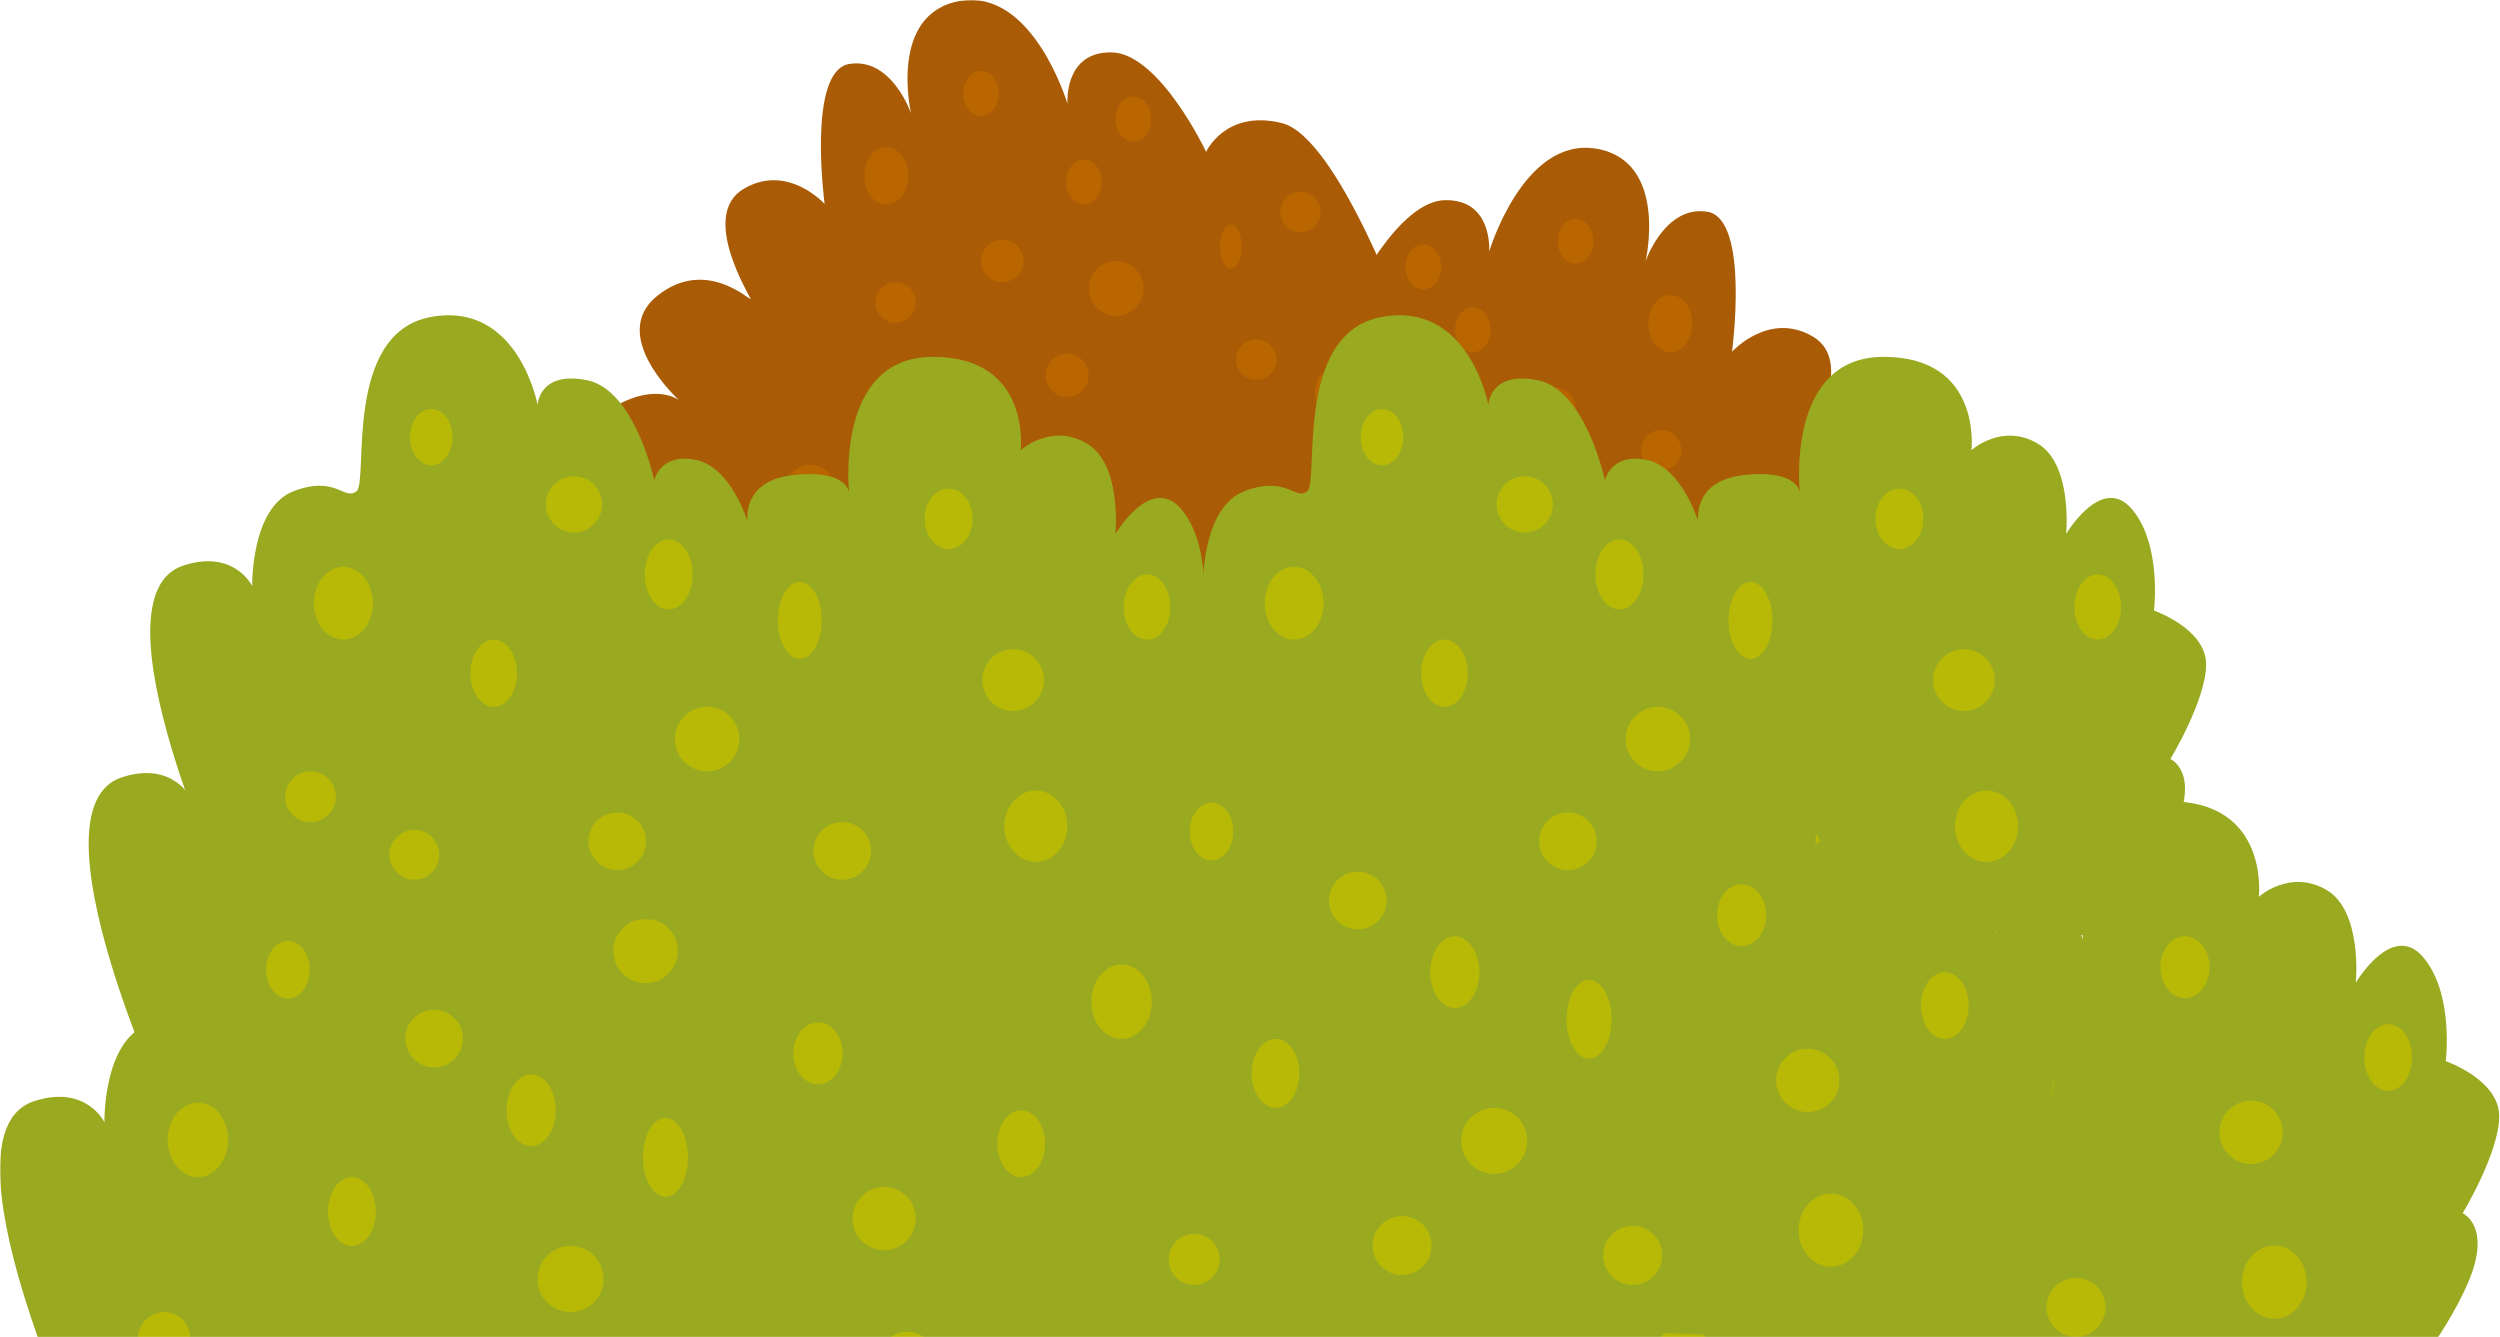 <?xml version="1.0" encoding="UTF-8"?> <svg xmlns="http://www.w3.org/2000/svg" width="1015" height="543" viewBox="0 0 1015 543" fill="none"><mask id="mask0_17_1345" style="mask-type:alpha" maskUnits="userSpaceOnUse" x="0" y="0" width="1015" height="543"><rect width="1015" height="543" fill="#D9D9D9"></rect></mask><g mask="url(#mask0_17_1345)"><path d="M588.835 553.641C588.835 553.641 528.615 425.111 568.854 412.061C589.976 405.216 597.391 420.617 597.391 420.617C597.391 420.617 596.821 388.07 614.52 381.225C632.22 374.38 635.642 385.218 640.776 381.225C645.91 377.232 635.072 315.577 671.595 308.732C708.118 301.888 716.12 345.273 716.12 345.273C716.12 345.273 716.691 330.995 736.672 335.005C756.653 339.015 764.639 376.679 764.639 376.679C764.639 376.679 766.921 365.254 781.768 368.123C796.616 370.992 803.461 393.808 803.461 393.808C803.461 393.808 800.609 376.679 822.871 374.397C845.134 372.116 845.705 381.813 845.705 381.813C845.705 381.813 839.43 325.291 880.534 325.291C921.637 325.291 917.074 364.113 917.074 364.113C917.074 364.113 929.64 352.688 944.47 361.261C959.3 369.834 956.466 398.942 956.466 398.942C956.466 398.942 971.314 373.827 983.862 388.675C996.411 403.522 992.989 430.832 992.989 430.832C992.989 430.832 1014.68 438.334 1014.68 453.182C1014.68 468.029 999.833 492.574 999.833 492.574C999.833 492.574 1011.83 497.776 1002.11 520.575C992.401 543.374 972.437 566.207 972.437 566.207L588.818 553.641H588.835Z" fill="#99AA21"></path><path d="M671.889 370.387C676.777 370.387 680.739 365.148 680.739 358.686C680.739 352.223 676.777 346.984 671.889 346.984C667.001 346.984 663.039 352.223 663.039 358.686C663.039 365.148 667.001 370.387 671.889 370.387Z" fill="#B8B906"></path><path d="M635.349 442.897C642.127 442.897 647.622 436.126 647.622 427.773C647.622 419.42 642.127 412.649 635.349 412.649C628.572 412.649 623.077 419.42 623.077 427.773C623.077 436.126 628.572 442.897 635.349 442.897Z" fill="#B8B906"></path><path d="M621.659 518.829C627.491 518.829 632.22 514.101 632.22 508.268C632.22 502.436 627.491 497.707 621.659 497.707C615.826 497.707 611.098 502.436 611.098 508.268C611.098 514.101 615.826 518.829 621.659 518.829Z" fill="#B8B906"></path><path d="M697.868 470.864C703.223 470.864 707.564 464.604 707.564 456.881C707.564 449.158 703.223 442.897 697.868 442.897C692.512 442.897 688.171 449.158 688.171 456.881C688.171 464.604 692.512 470.864 697.868 470.864Z" fill="#B8B906"></path><path d="M731.261 398.371C737.724 398.371 742.963 393.132 742.963 386.67C742.963 380.207 737.724 374.968 731.261 374.968C724.799 374.968 719.56 380.207 719.56 386.67C719.56 393.132 724.799 398.371 731.261 398.371Z" fill="#B8B906"></path><path d="M770.655 430.331C776.172 430.331 780.645 423.815 780.645 415.777C780.645 407.739 776.172 401.223 770.655 401.223C765.137 401.223 760.664 407.739 760.664 415.777C760.664 423.815 765.137 430.331 770.655 430.331Z" fill="#B8B906"></path><path d="M786.642 497.69C794.05 497.69 800.055 491.685 800.055 484.277C800.055 476.869 794.05 470.864 786.642 470.864C779.235 470.864 773.229 476.869 773.229 484.277C773.229 491.685 779.235 497.69 786.642 497.69Z" fill="#B8B906"></path><path d="M825.17 450.9C830.211 450.9 834.297 443.742 834.297 434.912C834.297 426.081 830.211 418.923 825.17 418.923C820.13 418.923 816.044 426.081 816.044 434.912C816.044 443.742 820.13 450.9 825.17 450.9Z" fill="#B8B906"></path><path d="M887.102 405.234C892.62 405.234 897.093 399.608 897.093 392.668C897.093 385.728 892.62 380.102 887.102 380.102C881.584 380.102 877.111 385.728 877.111 392.668C877.111 399.608 881.584 405.234 887.102 405.234Z" fill="#B8B906"></path><path d="M913.945 472.575C921.038 472.575 926.788 466.825 926.788 459.733C926.788 452.64 921.038 446.89 913.945 446.89C906.852 446.89 901.103 452.64 901.103 459.733C901.103 466.825 906.852 472.575 913.945 472.575Z" fill="#B8B906"></path><path d="M969.603 442.897C974.958 442.897 979.3 436.83 979.3 429.346C979.3 421.862 974.958 415.795 969.603 415.795C964.248 415.795 959.906 421.862 959.906 429.346C959.906 436.83 964.248 442.897 969.603 442.897Z" fill="#B8B906"></path><path d="M923.365 535.388C930.62 535.388 936.501 528.741 936.501 520.54C936.501 512.34 930.62 505.693 923.365 505.693C916.11 505.693 910.229 512.34 910.229 520.54C910.229 528.741 916.11 535.388 923.365 535.388Z" fill="#B8B906"></path><path d="M842.853 542.769C849.469 542.769 854.832 537.406 854.832 530.79C854.832 524.175 849.469 518.812 842.853 518.812C836.238 518.812 830.875 524.175 830.875 530.79C830.875 537.406 836.238 542.769 842.853 542.769Z" fill="#B8B906"></path><path d="M749.222 538.776C755.837 538.776 761.2 533.413 761.2 526.798C761.2 520.182 755.837 514.819 749.222 514.819C742.606 514.819 737.243 520.182 737.243 526.798C737.243 533.413 742.606 538.776 749.222 538.776Z" fill="#B8B906"></path><path d="M664.836 542.769C670.554 542.769 675.19 538.133 675.19 532.415C675.19 526.697 670.554 522.062 664.836 522.062C659.118 522.062 654.482 526.697 654.482 532.415C654.482 538.133 659.118 542.769 664.836 542.769Z" fill="#B8B906"></path><path d="M348.835 586.641C348.835 586.641 288.615 458.111 328.854 445.061C349.976 438.216 357.391 453.617 357.391 453.617C357.391 453.617 356.821 421.07 374.52 414.225C392.22 407.38 395.642 418.218 400.776 414.225C405.91 410.232 395.072 348.577 431.595 341.732C468.118 334.888 476.12 378.273 476.12 378.273C476.12 378.273 476.691 363.995 496.672 368.005C516.653 372.015 524.639 409.679 524.639 409.679C524.639 409.679 526.921 398.254 541.768 401.123C556.616 403.992 563.461 426.808 563.461 426.808C563.461 426.808 560.609 409.679 582.871 407.397C605.134 405.116 605.705 414.813 605.705 414.813C605.705 414.813 599.43 358.291 640.534 358.291C681.637 358.291 677.074 397.113 677.074 397.113C677.074 397.113 689.64 385.688 704.47 394.261C719.3 402.834 716.466 431.942 716.466 431.942C716.466 431.942 731.314 406.827 743.862 421.675C756.411 436.522 752.989 463.832 752.989 463.832C752.989 463.832 774.681 471.334 774.681 486.182C774.681 501.029 759.833 525.574 759.833 525.574C759.833 525.574 771.829 530.776 762.115 553.575C752.401 576.374 732.437 599.207 732.437 599.207L348.818 586.641H348.835Z" fill="#99AA21"></path><path d="M431.889 403.387C436.777 403.387 440.739 398.148 440.739 391.685C440.739 385.223 436.777 379.984 431.889 379.984C427.001 379.984 423.039 385.223 423.039 391.685C423.039 398.148 427.001 403.387 431.889 403.387Z" fill="#B8B906"></path><path d="M395.349 475.897C402.127 475.897 407.622 469.126 407.622 460.773C407.622 452.42 402.127 445.649 395.349 445.649C388.572 445.649 383.077 452.42 383.077 460.773C383.077 469.126 388.572 475.897 395.349 475.897Z" fill="#B8B906"></path><path d="M381.659 551.829C387.491 551.829 392.22 547.101 392.22 541.268C392.22 535.436 387.491 530.707 381.659 530.707C375.826 530.707 371.098 535.436 371.098 541.268C371.098 547.101 375.826 551.829 381.659 551.829Z" fill="#B8B906"></path><path d="M457.868 503.864C463.223 503.864 467.564 497.603 467.564 489.881C467.564 482.158 463.223 475.897 457.868 475.897C452.512 475.897 448.171 482.158 448.171 489.881C448.171 497.603 452.512 503.864 457.868 503.864Z" fill="#B8B906"></path><path d="M491.261 431.371C497.724 431.371 502.963 426.132 502.963 419.67C502.963 413.207 497.724 407.968 491.261 407.968C484.799 407.968 479.56 413.207 479.56 419.67C479.56 426.132 484.799 431.371 491.261 431.371Z" fill="#B8B906"></path><path d="M530.655 463.331C536.172 463.331 540.645 456.815 540.645 448.777C540.645 440.739 536.172 434.223 530.655 434.223C525.137 434.223 520.664 440.739 520.664 448.777C520.664 456.815 525.137 463.331 530.655 463.331Z" fill="#B8B906"></path><path d="M546.642 530.69C554.05 530.69 560.055 524.685 560.055 517.277C560.055 509.869 554.05 503.864 546.642 503.864C539.235 503.864 533.229 509.869 533.229 517.277C533.229 524.685 539.235 530.69 546.642 530.69Z" fill="#B8B906"></path><path d="M585.17 483.9C590.211 483.9 594.297 476.742 594.297 467.911C594.297 459.081 590.211 451.923 585.17 451.923C580.13 451.923 576.044 459.081 576.044 467.911C576.044 476.742 580.13 483.9 585.17 483.9Z" fill="#B8B906"></path><path d="M647.102 438.234C652.62 438.234 657.093 432.608 657.093 425.668C657.093 418.727 652.62 413.102 647.102 413.102C641.584 413.102 637.111 418.727 637.111 425.668C637.111 432.608 641.584 438.234 647.102 438.234Z" fill="#B8B906"></path><path d="M673.945 505.575C681.038 505.575 686.788 499.825 686.788 492.732C686.788 485.64 681.038 479.89 673.945 479.89C666.852 479.89 661.103 485.64 661.103 492.732C661.103 499.825 666.852 505.575 673.945 505.575Z" fill="#B8B906"></path><path d="M729.603 475.897C734.958 475.897 739.3 469.83 739.3 462.346C739.3 454.862 734.958 448.795 729.603 448.795C724.248 448.795 719.906 454.862 719.906 462.346C719.906 469.83 724.248 475.897 729.603 475.897Z" fill="#B8B906"></path><path d="M683.365 568.388C690.62 568.388 696.501 561.741 696.501 553.54C696.501 545.34 690.62 538.693 683.365 538.693C676.11 538.693 670.229 545.34 670.229 553.54C670.229 561.741 676.11 568.388 683.365 568.388Z" fill="#B8B906"></path><path d="M389.947 0.375C419.472 -4.635 433.407 42.165 433.407 42.165C433.407 42.165 431.737 20.992 451.24 21.262C470.743 21.532 489.69 61.652 489.69 61.652C489.69 61.652 497.484 44.376 520.344 49.943C543.188 55.511 571.043 132.966 571.043 132.966C571.043 132.966 585.535 89.337 602.811 108.925C620.087 128.512 561.578 265.017 561.578 265.017L321.416 252.752C321.416 252.752 226.128 180.863 245.631 167.501C265.134 154.123 275.712 162.491 275.712 162.491C275.712 162.491 246.744 136.307 266.804 120.144C286.864 103.981 305.254 122.928 304.697 121.258C304.14 119.587 284.08 87.262 301.913 76.684C319.746 66.106 334.795 82.808 334.795 82.808C334.795 82.808 327.557 28.753 344.817 25.969C362.076 23.185 369.887 46.029 369.887 46.029C369.887 46.029 360.423 5.352 389.947 0.342V0.375Z" fill="#A95C05"></path><path d="M398.314 47.058C402.321 47.058 405.569 42.971 405.569 37.931C405.569 32.89 402.321 28.803 398.314 28.803C394.308 28.803 391.06 32.89 391.06 37.931C391.06 42.971 394.308 47.058 398.314 47.058Z" fill="#B96500"></path><path d="M440.071 83.061C444.078 83.061 447.326 78.975 447.326 73.934C447.326 68.893 444.078 64.807 440.071 64.807C436.064 64.807 432.816 68.893 432.816 73.934C432.816 78.975 436.064 83.061 440.071 83.061Z" fill="#B96500"></path><path d="M460.147 57.434C464.154 57.434 467.402 53.347 467.402 48.306C467.402 43.266 464.154 39.179 460.147 39.179C456.141 39.179 452.893 43.266 452.893 48.306C452.893 53.347 456.141 57.434 460.147 57.434Z" fill="#B96500"></path><path d="M359.847 83.061C364.767 83.061 368.755 77.834 368.755 71.386C368.755 64.938 364.767 59.711 359.847 59.711C354.928 59.711 350.939 64.938 350.939 71.386C350.939 77.834 354.928 83.061 359.847 83.061Z" fill="#B96500"></path><path d="M363.611 131.043C368.149 131.043 371.827 127.364 371.827 122.827C371.827 118.289 368.149 114.61 363.611 114.61C359.073 114.61 355.395 118.289 355.395 122.827C355.395 127.364 359.073 131.043 363.611 131.043Z" fill="#B96500"></path><path d="M406.952 114.61C411.723 114.61 415.591 110.743 415.591 105.972C415.591 101.202 411.723 97.334 406.952 97.334C402.182 97.334 398.314 101.202 398.314 105.972C398.314 110.743 402.182 114.61 406.952 114.61Z" fill="#B96500"></path><path d="M433.254 161.141C438.1 161.141 442.028 157.213 442.028 152.368C442.028 147.523 438.1 143.595 433.254 143.595C428.409 143.595 424.481 147.523 424.481 152.368C424.481 157.213 428.409 161.141 433.254 161.141Z" fill="#B96500"></path><path d="M453.18 128.276C459.339 128.276 464.332 123.283 464.332 117.124C464.332 110.965 459.339 105.972 453.18 105.972C447.021 105.972 442.028 110.965 442.028 117.124C442.028 123.283 447.021 128.276 453.18 128.276Z" fill="#B96500"></path><path d="M499.71 108.958C502.17 108.958 504.164 104.985 504.164 100.084C504.164 95.183 502.17 91.21 499.71 91.21C497.25 91.21 495.256 95.183 495.256 100.084C495.256 104.985 497.25 108.958 499.71 108.958Z" fill="#B96500"></path><path d="M527.986 94.264C532.524 94.264 536.202 90.585 536.202 86.047C536.202 81.51 532.524 77.831 527.986 77.831C523.448 77.831 519.77 81.51 519.77 86.047C519.77 90.585 523.448 94.264 527.986 94.264Z" fill="#B96500"></path><path d="M527.986 160.028C532.524 160.028 536.202 156.349 536.202 151.811C536.202 147.274 532.524 143.595 527.986 143.595C523.448 143.595 519.77 147.274 519.77 151.811C519.77 156.349 523.448 160.028 527.986 160.028Z" fill="#B96500"></path><path d="M508.383 193.247C513.172 193.247 517.055 189.365 517.055 184.575C517.055 179.786 513.172 175.903 508.383 175.903C503.593 175.903 499.711 179.786 499.711 184.575C499.711 189.365 503.593 193.247 508.383 193.247Z" fill="#B96500"></path><path d="M461.818 227.175C466.747 227.175 470.742 222.182 470.742 216.023C470.742 209.864 466.747 204.871 461.818 204.871C456.888 204.871 452.893 209.864 452.893 216.023C452.893 222.182 456.888 227.175 461.818 227.175Z" fill="#B96500"></path><path d="M415.304 208.195C420.68 208.195 425.039 203.836 425.039 198.46C425.039 193.084 420.68 188.725 415.304 188.725C409.928 188.725 405.569 193.084 405.569 198.46C405.569 203.836 409.928 208.195 415.304 208.195Z" fill="#B96500"></path><path d="M373.547 191.88C379.035 191.88 383.484 187.431 383.484 181.943C383.484 176.455 379.035 172.006 373.547 172.006C368.059 172.006 363.61 176.455 363.61 181.943C363.61 187.431 368.059 191.88 373.547 191.88Z" fill="#B96500"></path><path d="M328.924 209.342C334.617 209.342 339.232 204.727 339.232 199.034C339.232 193.341 334.617 188.725 328.924 188.725C323.23 188.725 318.615 193.341 318.615 199.034C318.615 204.727 323.23 209.342 328.924 209.342Z" fill="#B96500"></path><path d="M648.055 60.375C618.53 55.365 604.595 102.165 604.595 102.165C604.595 102.165 606.265 80.992 586.762 81.262C567.259 81.532 548.312 121.652 548.312 121.652C548.312 121.652 540.518 104.376 517.657 109.943C494.814 115.511 466.959 192.966 466.959 192.966C466.959 192.966 452.467 149.337 435.191 168.925C417.915 188.512 476.424 325.017 476.424 325.017L716.586 312.752C716.586 312.752 811.874 240.863 792.371 227.501C772.868 214.123 762.29 222.491 762.29 222.491C762.29 222.491 791.257 196.307 771.198 180.144C751.138 163.981 732.748 182.928 733.305 181.258C733.862 179.587 753.922 147.262 736.089 136.684C718.256 126.106 703.207 142.808 703.207 142.808C703.207 142.808 710.444 88.753 693.185 85.969C675.926 83.185 668.115 106.029 668.115 106.029C668.115 106.029 677.579 65.353 648.055 60.342V60.375Z" fill="#A95C05"></path><path d="M639.688 107.058C635.681 107.058 632.433 102.972 632.433 97.931C632.433 92.89 635.681 88.803 639.688 88.803C643.694 88.803 646.942 92.89 646.942 97.931C646.942 102.972 643.694 107.058 639.688 107.058Z" fill="#B96500"></path><path d="M597.931 143.061C593.924 143.061 590.676 138.975 590.676 133.934C590.676 128.893 593.924 124.807 597.931 124.807C601.937 124.807 605.186 128.893 605.186 133.934C605.186 138.975 601.937 143.061 597.931 143.061Z" fill="#B96500"></path><path d="M577.855 117.434C573.848 117.434 570.6 113.347 570.6 108.307C570.6 103.266 573.848 99.179 577.855 99.179C581.861 99.179 585.109 103.266 585.109 108.307C585.109 113.347 581.861 117.434 577.855 117.434Z" fill="#B96500"></path><path d="M678.155 143.061C673.235 143.061 669.247 137.834 669.247 131.386C669.247 124.938 673.235 119.711 678.155 119.711C683.074 119.711 687.062 124.938 687.062 131.386C687.062 137.834 683.074 143.061 678.155 143.061Z" fill="#B96500"></path><path d="M674.391 191.043C669.853 191.043 666.175 187.364 666.175 182.827C666.175 178.289 669.853 174.61 674.391 174.61C678.929 174.61 682.607 178.289 682.607 182.827C682.607 187.364 678.929 191.043 674.391 191.043Z" fill="#B96500"></path><path d="M631.049 174.61C626.279 174.61 622.411 170.743 622.411 165.972C622.411 161.202 626.279 157.334 631.049 157.334C635.82 157.334 639.688 161.202 639.688 165.972C639.688 170.743 635.82 174.61 631.049 174.61Z" fill="#B96500"></path><path d="M604.748 221.141C599.902 221.141 595.974 217.213 595.974 212.368C595.974 207.523 599.902 203.595 604.748 203.595C609.593 203.595 613.521 207.523 613.521 212.368C613.521 217.213 609.593 221.141 604.748 221.141Z" fill="#B96500"></path><path d="M584.822 188.276C578.663 188.276 573.67 183.283 573.67 177.124C573.67 170.965 578.663 165.972 584.822 165.972C590.981 165.972 595.974 170.965 595.974 177.124C595.974 183.283 590.981 188.276 584.822 188.276Z" fill="#B96500"></path><path d="M538.292 168.958C535.832 168.958 533.838 164.985 533.838 160.084C533.838 155.183 535.832 151.21 538.292 151.21C540.752 151.21 542.746 155.183 542.746 160.084C542.746 164.985 540.752 168.958 538.292 168.958Z" fill="#B96500"></path><path d="M510.016 154.264C505.478 154.264 501.8 150.585 501.8 146.047C501.8 141.51 505.478 137.831 510.016 137.831C514.554 137.831 518.232 141.51 518.232 146.047C518.232 150.585 514.554 154.264 510.016 154.264Z" fill="#B96500"></path><path d="M510.016 220.028C505.478 220.028 501.8 216.349 501.8 211.811C501.8 207.274 505.478 203.595 510.016 203.595C514.554 203.595 518.232 207.274 518.232 211.811C518.232 216.349 514.554 220.028 510.016 220.028Z" fill="#B96500"></path><path d="M529.619 253.247C524.83 253.247 520.947 249.365 520.947 244.575C520.947 239.786 524.83 235.903 529.619 235.903C534.408 235.903 538.291 239.786 538.291 244.575C538.291 249.365 534.408 253.247 529.619 253.247Z" fill="#B96500"></path><path d="M576.184 287.175C571.255 287.175 567.26 282.182 567.26 276.023C567.26 269.864 571.255 264.871 576.184 264.871C581.114 264.871 585.109 269.864 585.109 276.023C585.109 282.182 581.114 287.175 576.184 287.175Z" fill="#B96500"></path><path d="M622.698 268.195C617.322 268.195 612.963 263.836 612.963 258.46C612.963 253.084 617.322 248.725 622.698 248.725C628.074 248.725 632.433 253.084 632.433 258.46C632.433 263.836 628.074 268.195 622.698 268.195Z" fill="#B96500"></path><path d="M664.455 251.88C658.967 251.88 654.517 247.431 654.517 241.943C654.517 236.455 658.967 232.006 664.455 232.006C669.943 232.006 674.392 236.455 674.392 241.943C674.392 247.431 669.943 251.88 664.455 251.88Z" fill="#B96500"></path><path d="M709.078 269.342C703.385 269.342 698.77 264.727 698.77 259.034C698.77 253.341 703.385 248.725 709.078 248.725C714.772 248.725 719.387 253.341 719.387 259.034C719.387 264.727 714.772 269.342 709.078 269.342Z" fill="#B96500"></path><path d="M480.025 367.763C480.025 367.763 421.246 242.309 460.522 229.571C481.139 222.89 488.377 237.922 488.377 237.922C488.377 237.922 487.82 206.154 505.096 199.473C522.372 192.792 525.713 203.37 530.723 199.473C535.734 195.575 525.156 135.396 560.805 128.715C596.454 122.034 604.265 164.381 604.265 164.381C604.265 164.381 604.822 150.445 624.325 154.359C643.828 158.273 651.622 195.036 651.622 195.036C651.622 195.036 653.849 183.884 668.342 186.684C682.834 189.485 689.515 211.755 689.515 211.755C689.515 211.755 686.731 195.036 708.461 192.809C730.192 190.582 730.748 200.046 730.748 200.046C730.748 200.046 724.624 144.878 764.744 144.878C804.863 144.878 800.409 182.77 800.409 182.77C800.409 182.77 812.675 171.618 827.15 179.986C841.626 188.355 838.859 216.766 838.859 216.766C838.859 216.766 853.351 192.252 865.6 206.744C877.848 221.237 874.508 247.893 874.508 247.893C874.508 247.893 895.681 255.215 895.681 269.707C895.681 284.2 881.189 308.157 881.189 308.157C881.189 308.157 892.897 313.235 883.416 335.488C873.934 357.741 854.448 380.028 854.448 380.028L480.009 367.763H480.025Z" fill="#99AA21"></path><path d="M561.091 188.895C565.862 188.895 569.729 183.781 569.729 177.473C569.729 171.165 565.862 166.051 561.091 166.051C556.321 166.051 552.453 171.165 552.453 177.473C552.453 183.781 556.321 188.895 561.091 188.895Z" fill="#B8B906"></path><path d="M525.426 259.669C532.041 259.669 537.404 253.06 537.404 244.907C537.404 236.754 532.041 230.145 525.426 230.145C518.81 230.145 513.447 236.754 513.447 244.907C513.447 253.06 518.81 259.669 525.426 259.669Z" fill="#B8B906"></path><path d="M512.063 333.784C517.756 333.784 522.372 329.169 522.372 323.476C522.372 317.783 517.756 313.168 512.063 313.168C506.37 313.168 501.755 317.783 501.755 323.476C501.755 329.169 506.37 333.784 512.063 333.784Z" fill="#B8B906"></path><path d="M586.448 286.967C591.675 286.967 595.913 280.856 595.913 273.318C595.913 265.78 591.675 259.669 586.448 259.669C581.221 259.669 576.983 265.78 576.983 273.318C576.983 280.856 581.221 286.967 586.448 286.967Z" fill="#B8B906"></path><path d="M619.043 216.209C625.351 216.209 630.465 211.095 630.465 204.787C630.465 198.479 625.351 193.365 619.043 193.365C612.735 193.365 607.621 198.479 607.621 204.787C607.621 211.095 612.735 216.209 619.043 216.209Z" fill="#B8B906"></path><path d="M657.494 247.404C662.879 247.404 667.245 241.044 667.245 233.198C667.245 225.353 662.879 218.993 657.494 218.993C652.108 218.993 647.742 225.353 647.742 233.198C647.742 241.044 652.108 247.404 657.494 247.404Z" fill="#B8B906"></path><path d="M673.1 313.151C680.33 313.151 686.192 307.289 686.192 300.059C686.192 292.828 680.33 286.967 673.1 286.967C665.869 286.967 660.008 292.828 660.008 300.059C660.008 307.289 665.869 313.151 673.1 313.151Z" fill="#B8B906"></path><path d="M710.704 267.481C715.624 267.481 719.612 260.494 719.612 251.875C719.612 243.256 715.624 236.269 710.704 236.269C705.784 236.269 701.796 243.256 701.796 251.875C701.796 260.494 705.784 267.481 710.704 267.481Z" fill="#B8B906"></path><path d="M771.154 222.907C776.54 222.907 780.905 217.416 780.905 210.642C780.905 203.868 776.54 198.376 771.154 198.376C765.768 198.376 761.402 203.868 761.402 210.642C761.402 217.416 765.768 222.907 771.154 222.907Z" fill="#B8B906"></path><path d="M797.356 288.637C804.279 288.637 809.891 283.025 809.891 276.102C809.891 269.179 804.279 263.566 797.356 263.566C790.433 263.566 784.82 269.179 784.82 276.102C784.82 283.025 790.433 288.637 797.356 288.637Z" fill="#B8B906"></path><path d="M851.681 259.669C856.908 259.669 861.145 253.747 861.145 246.442C861.145 239.137 856.908 233.215 851.681 233.215C846.453 233.215 842.216 239.137 842.216 246.442C842.216 253.747 846.453 259.669 851.681 259.669Z" fill="#B8B906"></path><path d="M806.55 349.947C813.631 349.947 819.372 343.458 819.372 335.455C819.372 327.451 813.631 320.962 806.55 320.962C799.468 320.962 793.728 327.451 793.728 335.455C793.728 343.458 799.468 349.947 806.55 349.947Z" fill="#B8B906"></path><path d="M727.964 357.151C734.421 357.151 739.656 351.916 739.656 345.459C739.656 339.002 734.421 333.767 727.964 333.767C721.507 333.767 716.272 339.002 716.272 345.459C716.272 351.916 721.507 357.151 727.964 357.151Z" fill="#B8B906"></path><path d="M636.573 353.254C643.03 353.254 648.264 348.019 648.264 341.562C648.264 335.105 643.03 329.87 636.573 329.87C630.115 329.87 624.881 335.105 624.881 341.562C624.881 348.019 630.115 353.254 636.573 353.254Z" fill="#B8B906"></path><path d="M554.207 357.151C559.789 357.151 564.313 352.626 564.313 347.045C564.313 341.464 559.789 336.939 554.207 336.939C548.626 336.939 544.102 341.464 544.102 347.045C544.102 352.626 548.626 357.151 554.207 357.151Z" fill="#B8B906"></path><path d="M69.025 453.763C69.025 453.763 10.246 328.309 49.522 315.571C70.139 308.89 77.377 323.922 77.377 323.922C77.377 323.922 76.82 292.154 94.096 285.473C111.372 278.792 114.713 289.37 119.723 285.473C124.734 281.575 114.156 221.396 149.805 214.715C185.454 208.034 193.265 250.381 193.265 250.381C193.265 250.381 193.822 236.445 213.325 240.359C232.828 244.273 240.622 281.036 240.622 281.036C240.622 281.036 242.849 269.884 257.342 272.684C271.834 275.485 278.515 297.755 278.515 297.755C278.515 297.755 275.731 281.036 297.461 278.809C319.192 276.582 319.748 286.046 319.748 286.046C319.748 286.046 313.624 230.878 353.744 230.878C393.863 230.878 389.409 268.77 389.409 268.77C389.409 268.77 401.675 257.618 416.15 265.986C430.626 274.355 427.859 302.766 427.859 302.766C427.859 302.766 442.351 278.252 454.6 292.744C466.848 307.237 463.508 333.893 463.508 333.893C463.508 333.893 484.681 341.215 484.681 355.707C484.681 370.2 470.189 394.157 470.189 394.157C470.189 394.157 481.897 399.235 472.416 421.488C462.934 443.741 443.448 466.028 443.448 466.028L69.009 453.763H69.025Z" fill="#99AA21"></path><path d="M150.091 274.895C154.862 274.895 158.729 269.781 158.729 263.473C158.729 257.165 154.862 252.051 150.091 252.051C145.321 252.051 141.453 257.165 141.453 263.473C141.453 269.781 145.321 274.895 150.091 274.895Z" fill="#B8B906"></path><path d="M114.426 345.669C121.041 345.669 126.404 339.06 126.404 330.907C126.404 322.754 121.041 316.145 114.426 316.145C107.81 316.145 102.447 322.754 102.447 330.907C102.447 339.06 107.81 345.669 114.426 345.669Z" fill="#B8B906"></path><path d="M101.063 419.784C106.756 419.784 111.372 415.169 111.372 409.476C111.372 403.783 106.756 399.168 101.063 399.168C95.37 399.168 90.755 403.783 90.755 409.476C90.755 415.169 95.37 419.784 101.063 419.784Z" fill="#B8B906"></path><path d="M175.448 372.967C180.675 372.967 184.913 366.856 184.913 359.318C184.913 351.78 180.675 345.669 175.448 345.669C170.221 345.669 165.983 351.78 165.983 359.318C165.983 366.856 170.221 372.967 175.448 372.967Z" fill="#B8B906"></path><path d="M208.043 302.209C214.351 302.209 219.465 297.095 219.465 290.787C219.465 284.479 214.351 279.365 208.043 279.365C201.735 279.365 196.621 284.479 196.621 290.787C196.621 297.095 201.735 302.209 208.043 302.209Z" fill="#B8B906"></path><path d="M246.494 333.404C251.879 333.404 256.245 327.044 256.245 319.198C256.245 311.353 251.879 304.993 246.494 304.993C241.108 304.993 236.742 311.353 236.742 319.198C236.742 327.044 241.108 333.404 246.494 333.404Z" fill="#B8B906"></path><path d="M262.1 399.151C269.33 399.151 275.192 393.289 275.192 386.059C275.192 378.828 269.33 372.967 262.1 372.967C254.869 372.967 249.008 378.828 249.008 386.059C249.008 393.289 254.869 399.151 262.1 399.151Z" fill="#B8B906"></path><path d="M299.704 353.481C304.624 353.481 308.612 346.494 308.612 337.875C308.612 329.256 304.624 322.269 299.704 322.269C294.784 322.269 290.796 329.256 290.796 337.875C290.796 346.494 294.784 353.481 299.704 353.481Z" fill="#B8B906"></path><path d="M360.154 308.907C365.54 308.907 369.905 303.416 369.905 296.642C369.905 289.868 365.54 284.376 360.154 284.376C354.768 284.376 350.402 289.868 350.402 296.642C350.402 303.416 354.768 308.907 360.154 308.907Z" fill="#B8B906"></path><path d="M386.356 374.637C393.279 374.637 398.891 369.025 398.891 362.102C398.891 355.179 393.279 349.566 386.356 349.566C379.433 349.566 373.82 355.179 373.82 362.102C373.82 369.025 379.433 374.637 386.356 374.637Z" fill="#B8B906"></path><path d="M440.681 345.669C445.908 345.669 450.145 339.747 450.145 332.442C450.145 325.137 445.908 319.215 440.681 319.215C435.453 319.215 431.216 325.137 431.216 332.442C431.216 339.747 435.453 345.669 440.681 345.669Z" fill="#B8B906"></path><path d="M395.55 435.947C402.631 435.947 408.372 429.458 408.372 421.455C408.372 413.451 402.631 406.962 395.55 406.962C388.468 406.962 382.728 413.451 382.728 421.455C382.728 429.458 388.468 435.947 395.55 435.947Z" fill="#B8B906"></path><path d="M316.964 443.151C323.421 443.151 328.656 437.916 328.656 431.459C328.656 425.002 323.421 419.767 316.964 419.767C310.507 419.767 305.272 425.002 305.272 431.459C305.272 437.916 310.507 443.151 316.964 443.151Z" fill="#B8B906"></path><path d="M225.573 439.254C232.03 439.254 237.264 434.019 237.264 427.562C237.264 421.105 232.03 415.87 225.573 415.87C219.115 415.87 213.881 421.105 213.881 427.562C213.881 434.019 219.115 439.254 225.573 439.254Z" fill="#B8B906"></path><path d="M143.207 443.151C148.789 443.151 153.313 438.626 153.313 433.045C153.313 427.464 148.789 422.939 143.207 422.939C137.626 422.939 133.102 427.464 133.102 433.045C133.102 438.626 137.626 443.151 143.207 443.151Z" fill="#B8B906"></path><path d="M94.025 367.763C94.025 367.763 35.246 242.309 74.522 229.571C95.139 222.89 102.377 237.922 102.377 237.922C102.377 237.922 101.82 206.154 119.096 199.473C136.372 192.792 139.713 203.37 144.723 199.473C149.734 195.575 139.156 135.396 174.805 128.715C210.454 122.034 218.265 164.381 218.265 164.381C218.265 164.381 218.822 150.445 238.325 154.359C257.828 158.273 265.622 195.036 265.622 195.036C265.622 195.036 267.849 183.884 282.342 186.684C296.834 189.485 303.515 211.755 303.515 211.755C303.515 211.755 300.731 195.036 322.461 192.809C344.192 190.582 344.748 200.046 344.748 200.046C344.748 200.046 338.624 144.878 378.744 144.878C418.863 144.878 414.409 182.77 414.409 182.77C414.409 182.77 426.675 171.618 441.15 179.986C455.626 188.355 452.859 216.766 452.859 216.766C452.859 216.766 467.351 192.252 479.6 206.744C491.848 221.237 488.508 247.893 488.508 247.893C488.508 247.893 509.681 255.215 509.681 269.707C509.681 284.2 495.189 308.157 495.189 308.157C495.189 308.157 506.897 313.235 497.416 335.488C487.934 357.741 468.448 380.028 468.448 380.028L94.009 367.763H94.025Z" fill="#99AA21"></path><path d="M175.091 188.895C179.862 188.895 183.729 183.781 183.729 177.473C183.729 171.165 179.862 166.051 175.091 166.051C170.321 166.051 166.453 171.165 166.453 177.473C166.453 183.781 170.321 188.895 175.091 188.895Z" fill="#B8B906"></path><path d="M139.426 259.669C146.041 259.669 151.404 253.06 151.404 244.907C151.404 236.754 146.041 230.145 139.426 230.145C132.81 230.145 127.447 236.754 127.447 244.907C127.447 253.06 132.81 259.669 139.426 259.669Z" fill="#B8B906"></path><path d="M126.063 333.784C131.756 333.784 136.372 329.169 136.372 323.476C136.372 317.783 131.756 313.168 126.063 313.168C120.37 313.168 115.755 317.783 115.755 323.476C115.755 329.169 120.37 333.784 126.063 333.784Z" fill="#B8B906"></path><path d="M200.448 286.967C205.675 286.967 209.913 280.856 209.913 273.318C209.913 265.78 205.675 259.669 200.448 259.669C195.221 259.669 190.983 265.78 190.983 273.318C190.983 280.856 195.221 286.967 200.448 286.967Z" fill="#B8B906"></path><path d="M233.043 216.209C239.351 216.209 244.465 211.095 244.465 204.787C244.465 198.479 239.351 193.365 233.043 193.365C226.735 193.365 221.621 198.479 221.621 204.787C221.621 211.095 226.735 216.209 233.043 216.209Z" fill="#B8B906"></path><path d="M271.494 247.404C276.879 247.404 281.245 241.044 281.245 233.198C281.245 225.353 276.879 218.993 271.494 218.993C266.108 218.993 261.742 225.353 261.742 233.198C261.742 241.044 266.108 247.404 271.494 247.404Z" fill="#B8B906"></path><path d="M287.1 313.151C294.33 313.151 300.192 307.289 300.192 300.059C300.192 292.828 294.33 286.967 287.1 286.967C279.869 286.967 274.008 292.828 274.008 300.059C274.008 307.289 279.869 313.151 287.1 313.151Z" fill="#B8B906"></path><path d="M324.704 267.481C329.624 267.481 333.612 260.494 333.612 251.875C333.612 243.256 329.624 236.269 324.704 236.269C319.784 236.269 315.796 243.256 315.796 251.875C315.796 260.494 319.784 267.481 324.704 267.481Z" fill="#B8B906"></path><path d="M385.154 222.907C390.54 222.907 394.905 217.416 394.905 210.642C394.905 203.868 390.54 198.376 385.154 198.376C379.768 198.376 375.402 203.868 375.402 210.642C375.402 217.416 379.768 222.907 385.154 222.907Z" fill="#B8B906"></path><path d="M411.356 288.637C418.279 288.637 423.891 283.025 423.891 276.102C423.891 269.179 418.279 263.566 411.356 263.566C404.433 263.566 398.82 269.179 398.82 276.102C398.82 283.025 404.433 288.637 411.356 288.637Z" fill="#B8B906"></path><path d="M465.681 259.669C470.908 259.669 475.145 253.747 475.145 246.442C475.145 239.137 470.908 233.215 465.681 233.215C460.453 233.215 456.216 239.137 456.216 246.442C456.216 253.747 460.453 259.669 465.681 259.669Z" fill="#B8B906"></path><path d="M420.55 349.947C427.631 349.947 433.372 343.458 433.372 335.455C433.372 327.451 427.631 320.962 420.55 320.962C413.468 320.962 407.728 327.451 407.728 335.455C407.728 343.458 413.468 349.947 420.55 349.947Z" fill="#B8B906"></path><path d="M341.964 357.151C348.421 357.151 353.656 351.916 353.656 345.459C353.656 339.002 348.421 333.767 341.964 333.767C335.507 333.767 330.272 339.002 330.272 345.459C330.272 351.916 335.507 357.151 341.964 357.151Z" fill="#B8B906"></path><path d="M250.573 353.254C257.03 353.254 262.264 348.019 262.264 341.562C262.264 335.105 257.03 329.87 250.573 329.87C244.115 329.87 238.881 335.105 238.881 341.562C238.881 348.019 244.115 353.254 250.573 353.254Z" fill="#B8B906"></path><path d="M168.207 357.151C173.789 357.151 178.313 352.626 178.313 347.045C178.313 341.464 173.789 336.939 168.207 336.939C162.626 336.939 158.102 341.464 158.102 347.045C158.102 352.626 162.626 357.151 168.207 357.151Z" fill="#B8B906"></path><path d="M408.835 532.552C408.835 532.552 348.615 404.022 388.854 390.972C409.976 384.127 417.391 399.528 417.391 399.528C417.391 399.528 416.821 366.98 434.52 360.136C452.22 353.291 455.642 364.128 460.776 360.136C465.91 356.143 455.072 294.488 491.595 287.643C528.118 280.798 536.12 324.183 536.12 324.183C536.12 324.183 536.691 309.906 556.672 313.916C576.653 317.926 584.639 355.59 584.639 355.59C584.639 355.59 586.921 344.164 601.768 347.034C616.616 349.903 623.461 372.719 623.461 372.719C623.461 372.719 620.609 355.59 642.871 353.308C665.134 351.027 665.705 360.723 665.705 360.723C665.705 360.723 659.43 304.202 700.534 304.202C741.637 304.202 737.074 343.024 737.074 343.024C737.074 343.024 749.64 331.598 764.47 340.172C779.3 348.745 776.466 377.853 776.466 377.853C776.466 377.853 791.314 352.738 803.862 367.585C816.411 382.433 812.989 409.743 812.989 409.743C812.989 409.743 834.681 417.245 834.681 432.092C834.681 446.94 819.833 471.484 819.833 471.484C819.833 471.484 831.829 476.687 822.115 499.486C812.401 522.284 792.437 545.118 792.437 545.118L408.818 532.552H408.835Z" fill="#99AA21"></path><path d="M491.889 349.298C496.777 349.298 500.739 344.059 500.739 337.596C500.739 331.134 496.777 325.894 491.889 325.894C487.001 325.894 483.039 331.134 483.039 337.596C483.039 344.059 487.001 349.298 491.889 349.298Z" fill="#B8B906"></path><path d="M455.349 421.808C462.127 421.808 467.622 415.037 467.622 406.684C467.622 398.331 462.127 391.559 455.349 391.559C448.572 391.559 443.077 398.331 443.077 406.684C443.077 415.037 448.572 421.808 455.349 421.808Z" fill="#B8B906"></path><path d="M441.659 497.74C447.491 497.74 452.22 493.012 452.22 487.179C452.22 481.346 447.491 476.618 441.659 476.618C435.826 476.618 431.098 481.346 431.098 487.179C431.098 493.012 435.826 497.74 441.659 497.74Z" fill="#B8B906"></path><path d="M517.868 449.775C523.223 449.775 527.564 443.514 527.564 435.791C527.564 428.068 523.223 421.808 517.868 421.808C512.512 421.808 508.171 428.068 508.171 435.791C508.171 443.514 512.512 449.775 517.868 449.775Z" fill="#B8B906"></path><path d="M551.261 377.282C557.724 377.282 562.963 372.043 562.963 365.58C562.963 359.117 557.724 353.878 551.261 353.878C544.799 353.878 539.56 359.117 539.56 365.58C539.56 372.043 544.799 377.282 551.261 377.282Z" fill="#B8B906"></path><path d="M590.655 409.242C596.172 409.242 600.645 402.726 600.645 394.688C600.645 386.65 596.172 380.134 590.655 380.134C585.137 380.134 580.664 386.65 580.664 394.688C580.664 402.726 585.137 409.242 590.655 409.242Z" fill="#B8B906"></path><path d="M606.642 476.601C614.05 476.601 620.055 470.595 620.055 463.188C620.055 455.78 614.05 449.775 606.642 449.775C599.235 449.775 593.229 455.78 593.229 463.188C593.229 470.595 599.235 476.601 606.642 476.601Z" fill="#B8B906"></path><path d="M645.17 429.811C650.211 429.811 654.297 422.652 654.297 413.822C654.297 404.992 650.211 397.834 645.17 397.834C640.13 397.834 636.044 404.992 636.044 413.822C636.044 422.652 640.13 429.811 645.17 429.811Z" fill="#B8B906"></path><path d="M707.102 384.144C712.62 384.144 717.093 378.518 717.093 371.578C717.093 364.638 712.62 359.012 707.102 359.012C701.584 359.012 697.111 364.638 697.111 371.578C697.111 378.518 701.584 384.144 707.102 384.144Z" fill="#B8B906"></path><path d="M733.945 451.486C741.038 451.486 746.788 445.736 746.788 438.643C746.788 431.55 741.038 425.801 733.945 425.801C726.852 425.801 721.103 431.55 721.103 438.643C721.103 445.736 726.852 451.486 733.945 451.486Z" fill="#B8B906"></path><path d="M789.603 421.808C794.958 421.808 799.3 415.741 799.3 408.257C799.3 400.772 794.958 394.705 789.603 394.705C784.248 394.705 779.906 400.772 779.906 408.257C779.906 415.741 784.248 421.808 789.603 421.808Z" fill="#B8B906"></path><path d="M743.365 514.299C750.62 514.299 756.501 507.651 756.501 499.451C756.501 491.251 750.62 484.603 743.365 484.603C736.11 484.603 730.229 491.251 730.229 499.451C730.229 507.651 736.11 514.299 743.365 514.299Z" fill="#B8B906"></path><path d="M662.853 521.679C669.469 521.679 674.832 516.317 674.832 509.701C674.832 503.086 669.469 497.723 662.853 497.723C656.238 497.723 650.875 503.086 650.875 509.701C650.875 516.317 656.238 521.679 662.853 521.679Z" fill="#B8B906"></path><path d="M569.222 517.687C575.837 517.687 581.2 512.324 581.2 505.708C581.2 499.093 575.837 493.73 569.222 493.73C562.606 493.73 557.243 499.093 557.243 505.708C557.243 512.324 562.606 517.687 569.222 517.687Z" fill="#B8B906"></path><path d="M484.836 521.679C490.554 521.679 495.19 517.044 495.19 511.326C495.19 505.608 490.554 500.972 484.836 500.972C479.118 500.972 474.482 505.608 474.482 511.326C474.482 517.044 479.118 521.679 484.836 521.679Z" fill="#B8B906"></path><path d="M33.835 588.641C33.835 588.641 -26.385 460.111 13.854 447.061C34.976 440.216 42.391 455.617 42.391 455.617C42.391 455.617 41.821 423.07 59.52 416.225C77.22 409.38 80.642 420.218 85.776 416.225C90.91 412.232 80.072 350.577 116.595 343.732C153.118 336.888 161.12 380.273 161.12 380.273C161.12 380.273 161.691 365.995 181.672 370.005C201.653 374.015 209.639 411.679 209.639 411.679C209.639 411.679 211.921 400.254 226.768 403.123C241.616 405.992 248.461 428.808 248.461 428.808C248.461 428.808 245.609 411.679 267.871 409.397C290.134 407.116 290.705 416.813 290.705 416.813C290.705 416.813 284.43 360.291 325.534 360.291C366.637 360.291 362.074 399.113 362.074 399.113C362.074 399.113 374.64 387.688 389.47 396.261C404.3 404.834 401.466 433.942 401.466 433.942C401.466 433.942 416.314 408.827 428.862 423.675C441.411 438.522 437.989 465.832 437.989 465.832C437.989 465.832 459.681 473.334 459.681 488.182C459.681 503.029 444.833 527.574 444.833 527.574C444.833 527.574 456.829 532.776 447.115 555.575C437.401 578.374 417.437 601.207 417.437 601.207L33.818 588.641H33.835Z" fill="#99AA21"></path><path d="M116.889 405.387C121.777 405.387 125.739 400.148 125.739 393.685C125.739 387.223 121.777 381.984 116.889 381.984C112.001 381.984 108.039 387.223 108.039 393.685C108.039 400.148 112.001 405.387 116.889 405.387Z" fill="#B8B906"></path><path d="M80.349 477.897C87.127 477.897 92.621 471.126 92.621 462.773C92.621 454.42 87.127 447.649 80.349 447.649C73.572 447.649 68.077 454.42 68.077 462.773C68.077 471.126 73.572 477.897 80.349 477.897Z" fill="#B8B906"></path><path d="M66.659 553.829C72.491 553.829 77.22 549.101 77.22 543.268C77.22 537.436 72.491 532.707 66.659 532.707C60.826 532.707 56.098 537.436 56.098 543.268C56.098 549.101 60.826 553.829 66.659 553.829Z" fill="#B8B906"></path><path d="M142.868 505.864C148.223 505.864 152.564 499.603 152.564 491.881C152.564 484.158 148.223 477.897 142.868 477.897C137.512 477.897 133.171 484.158 133.171 491.881C133.171 499.603 137.512 505.864 142.868 505.864Z" fill="#B8B906"></path><path d="M176.261 433.371C182.724 433.371 187.963 428.132 187.963 421.67C187.963 415.207 182.724 409.968 176.261 409.968C169.799 409.968 164.56 415.207 164.56 421.67C164.56 428.132 169.799 433.371 176.261 433.371Z" fill="#B8B906"></path><path d="M215.655 465.331C221.172 465.331 225.645 458.815 225.645 450.777C225.645 442.739 221.172 436.223 215.655 436.223C210.137 436.223 205.664 442.739 205.664 450.777C205.664 458.815 210.137 465.331 215.655 465.331Z" fill="#B8B906"></path><path d="M231.642 532.69C239.05 532.69 245.055 526.685 245.055 519.277C245.055 511.869 239.05 505.864 231.642 505.864C224.235 505.864 218.229 511.869 218.229 519.277C218.229 526.685 224.235 532.69 231.642 532.69Z" fill="#B8B906"></path><path d="M270.17 485.9C275.211 485.9 279.297 478.742 279.297 469.911C279.297 461.081 275.211 453.923 270.17 453.923C265.13 453.923 261.044 461.081 261.044 469.911C261.044 478.742 265.13 485.9 270.17 485.9Z" fill="#B8B906"></path><path d="M332.102 440.234C337.62 440.234 342.093 434.608 342.093 427.668C342.093 420.727 337.62 415.102 332.102 415.102C326.584 415.102 322.111 420.727 322.111 427.668C322.111 434.608 326.584 440.234 332.102 440.234Z" fill="#B8B906"></path><path d="M358.945 507.575C366.038 507.575 371.788 501.825 371.788 494.732C371.788 487.64 366.038 481.89 358.945 481.89C351.852 481.89 346.103 487.64 346.103 494.732C346.103 501.825 351.852 507.575 358.945 507.575Z" fill="#B8B906"></path><path d="M414.603 477.897C419.958 477.897 424.3 471.83 424.3 464.346C424.3 456.862 419.958 450.795 414.603 450.795C409.248 450.795 404.906 456.862 404.906 464.346C404.906 471.83 409.248 477.897 414.603 477.897Z" fill="#B8B906"></path><path d="M368.365 570.388C375.62 570.388 381.501 563.741 381.501 555.54C381.501 547.34 375.62 540.693 368.365 540.693C361.11 540.693 355.229 547.34 355.229 555.54C355.229 563.741 361.11 570.388 368.365 570.388Z" fill="#B8B906"></path></g></svg> 